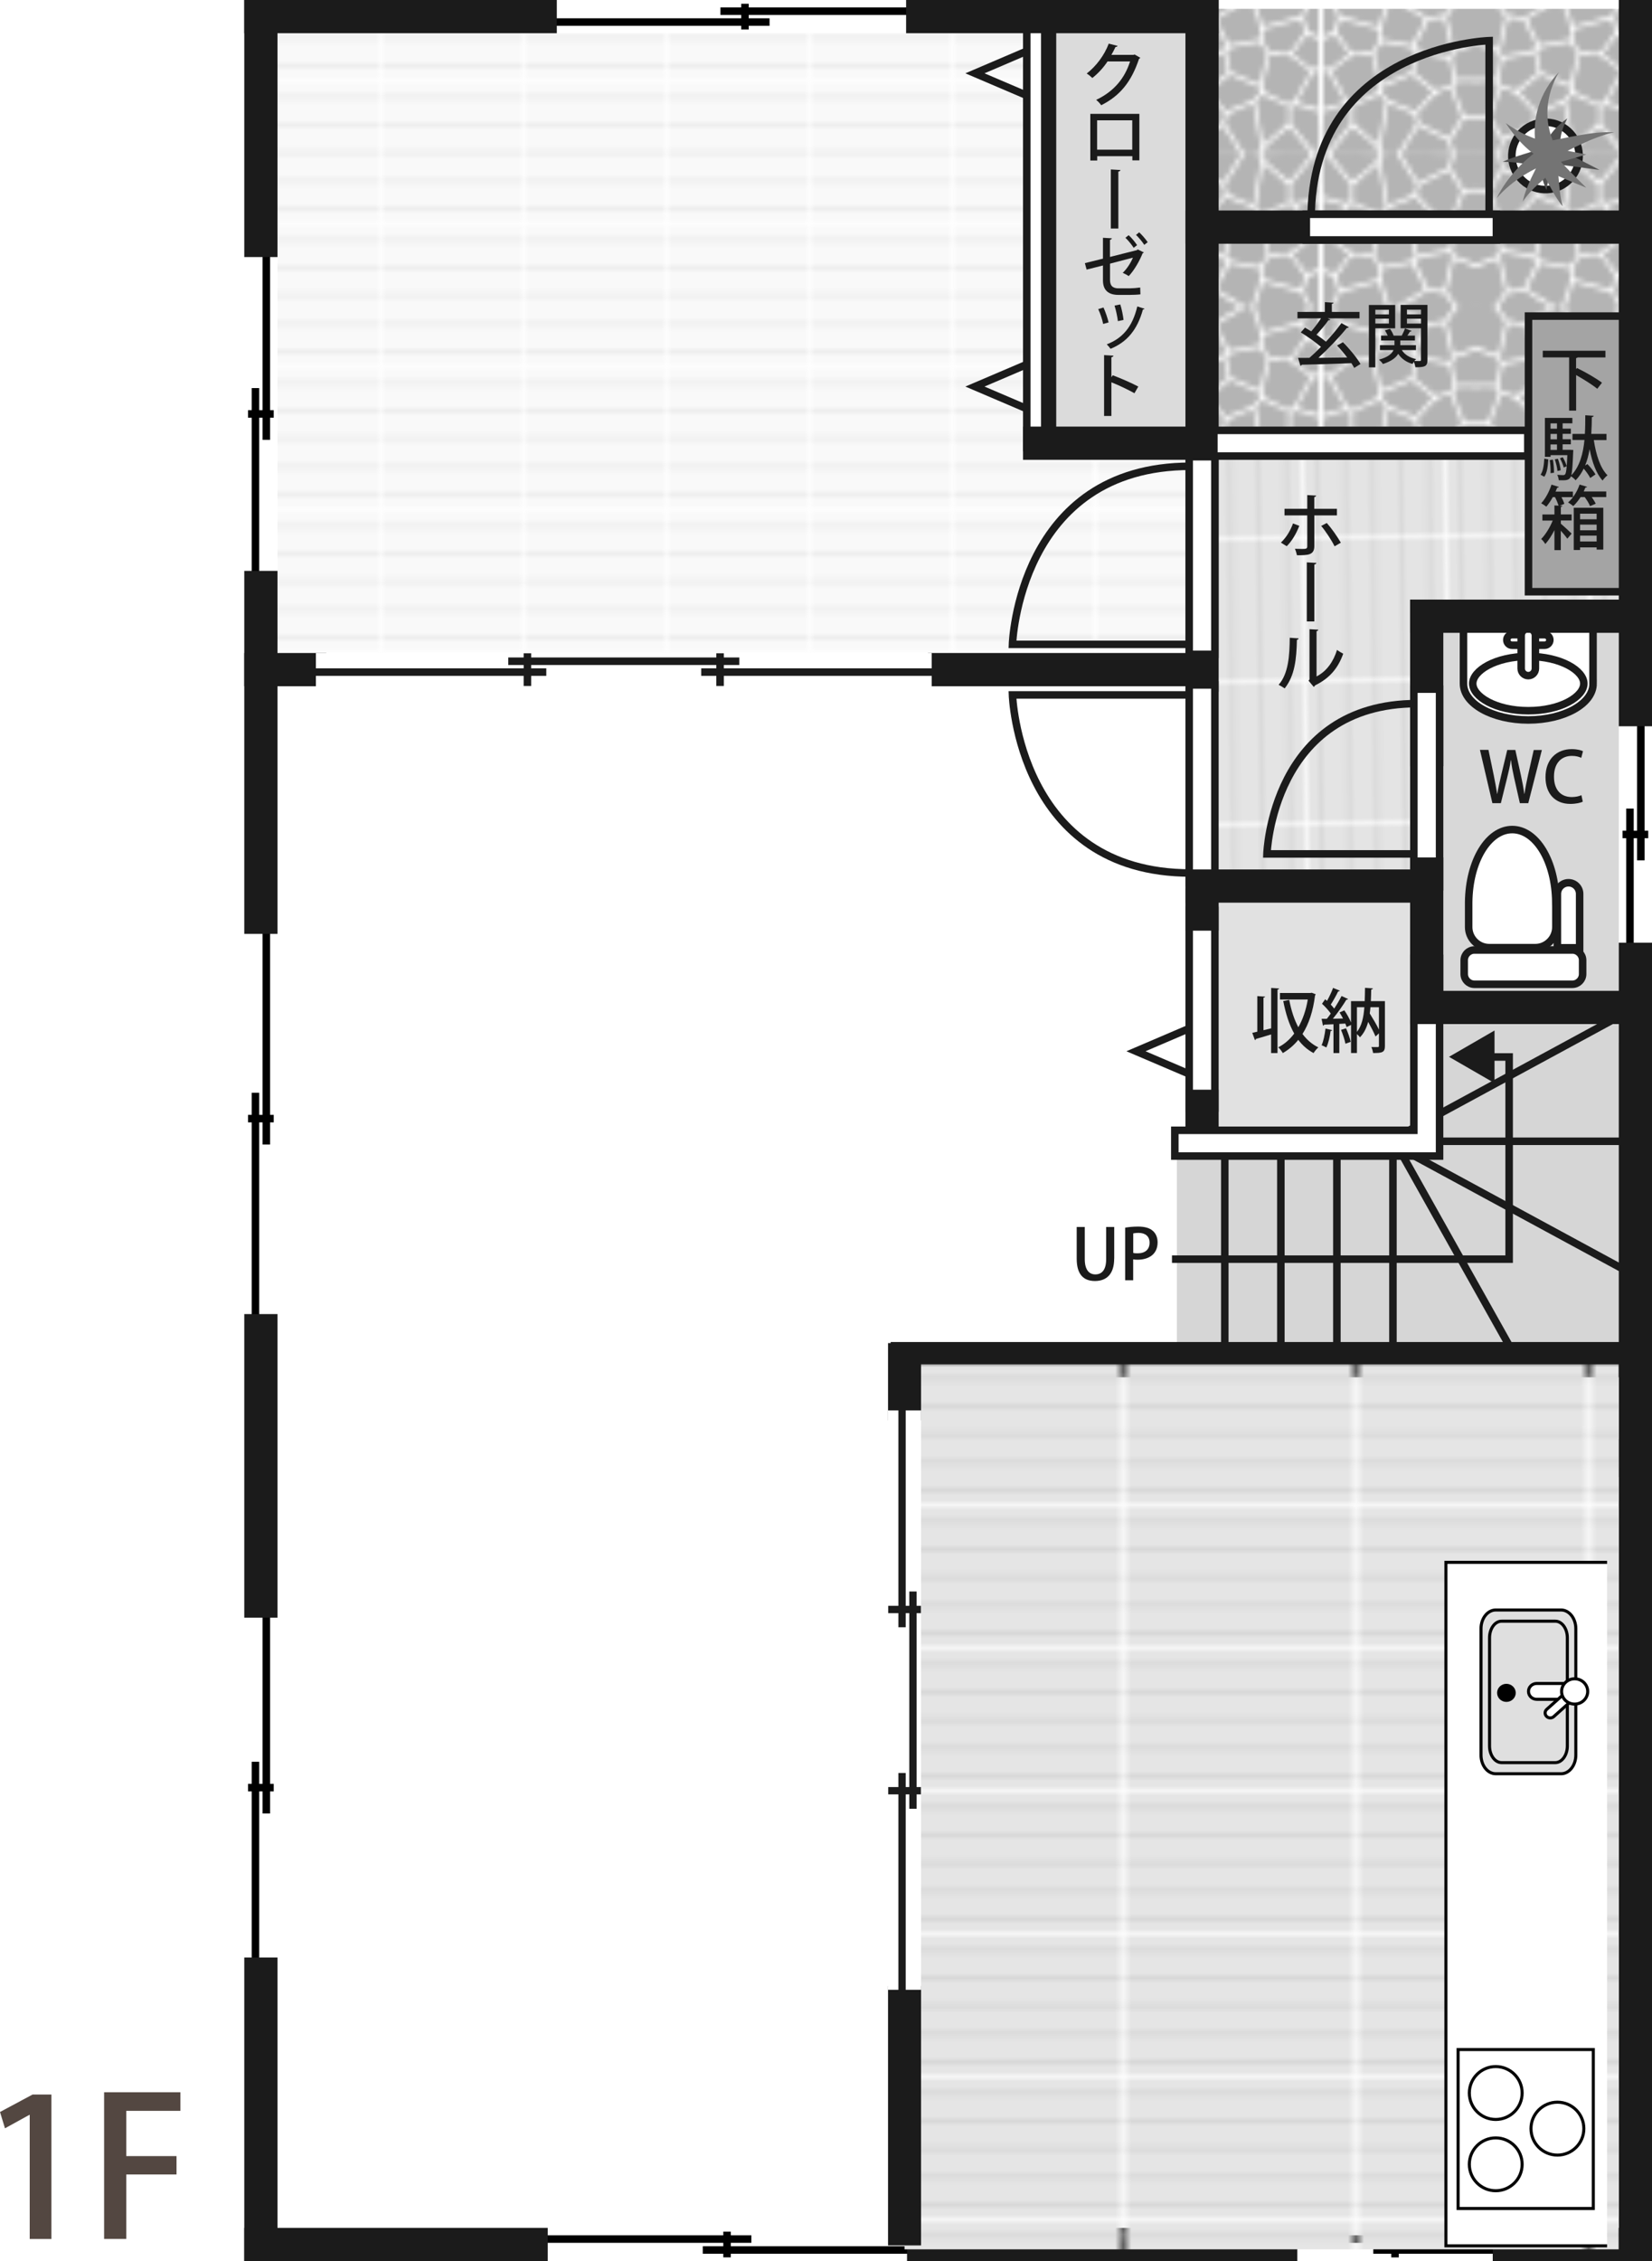 <?xml version="1.0" encoding="UTF-8"?><svg id="_レイヤー_2" xmlns="http://www.w3.org/2000/svg" xmlns:xlink="http://www.w3.org/1999/xlink" viewBox="0 0 325.29 445.03"><defs><style>.cls-1,.cls-2,.cls-3,.cls-4,.cls-5,.cls-6,.cls-7,.cls-8,.cls-9{fill:none;}.cls-10{fill:url(#_新規パターンスウォッチ_17);}.cls-11{fill:url(#_新規パターンスウォッチ_15);}.cls-12{fill:#f9f9f9;}.cls-13,.cls-14,.cls-15,.cls-16,.cls-17{fill:#fff;}.cls-18{fill:#e5e5e5;}.cls-19{fill:#e4e4e4;}.cls-20{fill:#747474;}.cls-21{fill:#b4b4b4;}.cls-22{fill:#d8d8d8;}.cls-23{fill:#a4a4a4;}.cls-24{fill:#d6d6d6;}.cls-25{fill:#dbdbdb;}.cls-26{fill:#e1e1e1;}.cls-27,.cls-28,.cls-29,.cls-30{fill:#1b1b1b;}.cls-31{fill:#534741;}.cls-32{fill:#525252;}.cls-28{stroke-width:1.88px;}.cls-28,.cls-2,.cls-3,.cls-4,.cls-5,.cls-6,.cls-7,.cls-9,.cls-15,.cls-16,.cls-29,.cls-30,.cls-17{stroke-miterlimit:10;}.cls-28,.cls-3,.cls-5,.cls-9,.cls-16,.cls-29,.cls-30{stroke:#1b1b1b;}.cls-2{stroke:#d6d6d6;stroke-width:.71px;}.cls-3,.cls-4,.cls-15,.cls-16,.cls-29{stroke-width:1.48px;}.cls-4{stroke:#010101;}.cls-5,.cls-30,.cls-17{stroke-width:1.44px;}.cls-14,.cls-33,.cls-8{stroke:#000;stroke-width:.6px;}.cls-33{fill:#dfdfdf;}.cls-6{stroke:#eee;}.cls-7{stroke:#d8d8d8;}.cls-34{fill:url(#_洋室_3);}.cls-35{fill:url(#_台所_3);}.cls-9{stroke-width:1.78px;}.cls-15,.cls-17{stroke:#fff;}</style><pattern id="_新規パターンスウォッチ_17" x="0" y="0" width="28.35" height="28.35" patternTransform="translate(-12240.21 4307.78) rotate(89.31) scale(.97)" patternUnits="userSpaceOnUse" viewBox="0 0 28.35 28.35"><g><rect class="cls-1" width="28.35" height="28.35"/><rect class="cls-19" x="0" width="28.35" height="28.35"/><line class="cls-2" y1="2.83" x2="28.35" y2="2.83"/><line class="cls-2" y1="8.5" x2="28.35" y2="8.5"/><line class="cls-2" y1="14.17" x2="28.35" y2="14.17"/><line class="cls-2" y1="19.84" x2="28.35" y2="19.84"/><line class="cls-2" y1="25.51" x2="28.35" y2="25.51"/></g></pattern><pattern id="_洋室_3" x="0" y="0" width="28.35" height="28.35" patternTransform="translate(-12330.79 4292.11) rotate(90) scale(.97)" patternUnits="userSpaceOnUse" viewBox="0 0 28.35 28.35"><g><rect class="cls-1" width="28.35" height="28.35"/><rect class="cls-12" x="0" width="28.35" height="28.35"/><line class="cls-6" x1="2.83" y1="28.35" x2="2.83"/><line class="cls-6" x1="8.5" y1="28.35" x2="8.5"/><line class="cls-6" x1="14.17" y1="28.35" x2="14.17"/><line class="cls-6" x1="19.84" y1="28.35" x2="19.84"/><line class="cls-6" x1="25.51" y1="28.35" x2="25.51"/></g></pattern><pattern id="_新規パターンスウォッチ_15" x="0" y="0" width="61.94" height="62.05" patternTransform="translate(-11901.27 4480.72) rotate(90) scale(.97)" patternUnits="userSpaceOnUse" viewBox="0 0 61.94 62.05"><g><rect class="cls-1" x="0" y="0" width="61.94" height="62.05"/><g><path class="cls-21" d="M61.92,47.02v2.67c-.51,.13-.88,.42-1.33,.62-2.95-.55-5.94-1.05-8.94-1.54,.65-1.81,1.53-3.4,2.26-5.14,.63-.16,1.27-.31,1.85-.52,2.04,1.31,4.07,2.64,6.16,3.91Z"/><path class="cls-21" d="M61.92,30.98v4.32c-.84,.33-1.89,.44-2.67,.82-1.53-.83-2.96-1.77-4.42-2.67-.02-.92,.21-1.57,.21-2.47h6.88Z"/><path class="cls-21" d="M61.82,50.41c.24,3.11,.03,6.68,.1,9.97-.43,.04-.91-.48-1.33-.82-1.29-1.05-2.79-2.37-4.12-3.39,1.72-1.98,3.06-4.34,5.35-5.75Z"/><path class="cls-21" d="M61.82,36.02c.24,3.18,.03,6.82,.1,10.17-1.98-1.07-3.71-2.39-5.65-3.5,.95-2.03,2.06-3.9,2.98-5.96,.86-.24,1.75-.45,2.57-.72Z"/><path class="cls-21" d="M60.48,60.38c.48,.39,1.34,.67,1.44,1.43-2.41,.48-5.72,.08-8.53,.21-.18-1.6-1.91-4.31-1.03-5.55h3.4c1.67,1.18,3.12,2.59,4.72,3.91Z"/><path class="cls-21" d="M56.47,35.3c.75,.46,1.45,.83,2.16,1.23-.95,2.03-2.05,3.9-2.98,5.96-.6,.19-1.32,.26-1.85,.52-1.91-2.07-4.62-3.32-5.14-6.78,1.88-.67,3.87-1.61,5.55-2.16,.49-.16,1.76,.93,2.26,1.23Z"/><path class="cls-21" d="M59.97,50.82c-1.34,1.78-2.81,3.42-4.32,5.03h-3.39c-.77-1.66-1.54-3.33-2.26-5.03-.02-.52,.83-1,1.23-1.44,2.96,.43,5.75,1.03,8.74,1.44Z"/><path class="cls-21" d="M54.32,30.98c.07,.58-.12,1.72-.21,2.47-.87,.17-1.83,.72-2.88,1.13-1.42,.55-2.95,1.46-3.9,.51-.1-1.11-.3-3.17,.1-4.11h6.89Z"/><path class="cls-21" d="M52.67,62.02h-7.61c.16-1.38,1.75-1.78,2.78-2.36,1.18-.67,2.44-1.38,3.5-2.06,.55,1.37,.9,2.94,1.34,4.42Z"/><path class="cls-21" d="M53.29,43.42c-.89,1.22-1.43,3.97-2.46,5.45-.32,.45-1.38,1.6-2.16,1.23-.58-.27-1.12-2.26-1.44-2.98-.52-1.2-.84-2.06-1.34-2.98,1.01-1.56,2.35-2.79,3.39-4.32,1.5,1.04,2.63,2.44,4.01,3.6Z"/><path class="cls-21" d="M50.52,53.49c.32,.72,1.25,2.17,1.13,2.87-.14,.8-2.33,1.75-3.08,2.16-1.32,.73-2.32,1.19-3.39,1.85-.55-.58-1.1-1.29-1.65-2.06-.46-.64-1.24-1.48-1.44-2.16-.36-1.17,.09-2.51-.21-4.01,2.51-.32,4.7-1.43,7.29-1.34,.44,.82,.87,1.65,1.34,2.67Z"/><path class="cls-21" d="M47.95,36.22c.26,1.03,.64,1.96,1.02,2.87-1.08,1.63-2.44,2.97-3.59,4.52-1.26-.32-2.55-.6-3.9-.82,.39-2.11,.92-4.08,1.23-6.27,1.81-.15,3.92-1.48,5.24-.31Z"/><path class="cls-21" d="M46.61,30.98v4.01c-1.71,.2-3.64,1.33-5.14,.51-.57-1.52-1.25-2.92-1.75-4.52h6.88Z"/><path class="cls-21" d="M45.27,44.24c.78,2.03,1.79,3.83,2.47,5.96-.95,.19-1.96,.36-3.08,.62-.98,.22-2.17,.8-2.98,.72-.96-.1-1.53-1.03-2.37-1.44,.15-.92,.3-2.03,.52-3.08,.3-1.51,.41-3.01,1.34-3.6,1.41,.23,2.72,.57,4.11,.82Z"/><path class="cls-21" d="M44.66,61.09c.02,.31-.31,.63-.31,.93h-5.65c-.22-.81-.66-1.39-.92-2.16,1.05-1.24,2.63-1.96,3.8-3.08,.27,.62,3.03,3.36,3.08,4.31Z"/><path class="cls-21" d="M42.09,36.43c-.73,2.25-.51,5.46-1.96,6.99-1.85-.86-3.56-1.86-5.34-2.78-.08-1.08-.38-1.94-.41-3.08,1.91-.55,4.73-.97,6.58-1.54,.29-.09,.79,.38,1.13,.41Z"/><path class="cls-21" d="M41.26,52.15c-.25,1.57,.44,2.68,.1,3.8-.18,.61-1.39,1.33-1.95,1.75-.79,.59-1.6,1.04-2.16,1.54-.96-.17-1.77-.49-2.67-.72,.64-2.58,1.41-5.03,2.06-7.6,2.09-.68,3.4,.45,4.62,1.23Z"/><path class="cls-21" d="M38.9,30.98c.61,1.48,1.3,2.88,1.75,4.52-2.21,.43-4.41,.86-6.47,1.44-1.18-.74-2.32-1.52-3.29-2.47,.07-1.13-.14-2.53,.1-3.5h7.91Z"/><path class="cls-21" d="M39.72,44.03c-.28,2.08-.74,3.99-1.13,5.96-3.08,.65-5.31-.97-7.71-1.64,.05-1.41,1.02-2.47,1.64-3.5,.71-1.18,1.32-2.39,2.16-3.49,1.7,.87,3.4,1.74,5.04,2.67Z"/><path class="cls-21" d="M37.98,62.02h-7.09v-1.34c1.18-.16,2.04-1.42,3.18-1.54,1.01-.1,1.8,.7,2.98,.72,.26,.77,.67,1.39,.92,2.16Z"/><path class="cls-21" d="M33.66,37.46c-.08,1.28,.62,2.19,.51,3.19-.09,.93-1.15,1.94-1.65,2.78-.6,1-1.05,1.92-1.54,2.78-.24-3.36-.03-7.16-.1-10.69,1,.57,1.82,1.33,2.78,1.95Z"/><path class="cls-21" d="M36.03,50.82c-.77,2.53-1.43,5.15-2.16,7.71-1,.47-1.91,1.03-2.98,1.44v-10.79c1.77,.49,3.42,1.1,5.14,1.64Z"/></g><g><path class="cls-21" d="M.02,47.02v2.67c.51,.13,.88,.42,1.33,.62,2.95-.55,5.94-1.05,8.94-1.54-.65-1.81-1.53-3.4-2.26-5.14-.63-.16-1.27-.31-1.85-.52-2.04,1.31-4.07,2.64-6.16,3.91Z"/><path class="cls-21" d="M.02,30.98v4.32c.84,.33,1.89,.44,2.67,.82,1.53-.83,2.96-1.77,4.42-2.67,.02-.92-.21-1.57-.21-2.47H.02Z"/><path class="cls-21" d="M.12,50.41c-.24,3.11-.03,6.68-.1,9.97,.43,.04,.92-.48,1.33-.82,1.29-1.05,2.79-2.37,4.12-3.39-1.72-1.98-3.06-4.34-5.35-5.75Z"/><path class="cls-21" d="M.12,36.02c-.24,3.18-.03,6.82-.1,10.17,1.98-1.07,3.71-2.39,5.65-3.5-.95-2.03-2.06-3.9-2.98-5.96-.86-.24-1.75-.45-2.57-.72Z"/><path class="cls-21" d="M1.46,60.38c-.47,.39-1.34,.67-1.44,1.43,2.41,.48,5.72,.08,8.53,.21,.18-1.6,1.91-4.31,1.03-5.55h-3.4c-1.67,1.18-3.12,2.59-4.72,3.91Z"/><path class="cls-21" d="M5.47,35.3c-.75,.46-1.45,.83-2.16,1.23,.95,2.03,2.05,3.9,2.98,5.96,.6,.19,1.32,.26,1.85,.52,1.91-2.07,4.62-3.32,5.14-6.78-1.88-.67-3.87-1.61-5.55-2.16-.49-.16-1.76,.93-2.26,1.23Z"/><path class="cls-21" d="M1.97,50.82c1.34,1.78,2.81,3.42,4.32,5.03h3.39c.77-1.66,1.54-3.33,2.26-5.03,.02-.52-.83-1-1.23-1.44-2.96,.43-5.75,1.03-8.74,1.44Z"/><path class="cls-21" d="M7.62,30.98c-.07,.58,.12,1.72,.21,2.47,.87,.17,1.83,.72,2.88,1.13,1.42,.55,2.95,1.46,3.9,.51,.1-1.11,.3-3.17-.1-4.11H7.62Z"/><path class="cls-21" d="M9.26,62.02h7.61c-.16-1.38-1.75-1.78-2.78-2.36-1.18-.67-2.44-1.38-3.5-2.06-.55,1.37-.9,2.94-1.34,4.42Z"/><path class="cls-21" d="M8.65,43.42c.89,1.22,1.43,3.97,2.46,5.45,.32,.45,1.38,1.6,2.16,1.23,.58-.27,1.12-2.26,1.44-2.98,.52-1.2,.84-2.06,1.34-2.98-1.01-1.56-2.35-2.79-3.39-4.32-1.5,1.04-2.63,2.44-4.01,3.6Z"/><path class="cls-21" d="M11.42,53.49c-.32,.72-1.25,2.17-1.13,2.87,.14,.8,2.33,1.75,3.08,2.16,1.32,.73,2.32,1.19,3.39,1.85,.55-.58,1.1-1.29,1.65-2.06,.46-.64,1.24-1.48,1.44-2.16,.36-1.17-.09-2.51,.21-4.01-2.51-.32-4.7-1.43-7.29-1.34-.44,.82-.87,1.65-1.34,2.67Z"/><path class="cls-21" d="M13.99,36.22c-.26,1.03-.64,1.96-1.02,2.87,1.08,1.63,2.44,2.97,3.59,4.52,1.26-.32,2.55-.6,3.9-.82-.39-2.11-.92-4.08-1.23-6.27-1.81-.15-3.92-1.48-5.24-.31Z"/><path class="cls-21" d="M15.33,30.98v4.01c1.71,.2,3.64,1.33,5.14,.51,.57-1.52,1.25-2.92,1.75-4.52h-6.88Z"/><path class="cls-21" d="M16.67,44.24c-.78,2.03-1.79,3.83-2.47,5.96,.95,.19,1.96,.36,3.09,.62,.98,.22,2.17,.8,2.98,.72,.96-.1,1.53-1.03,2.37-1.44-.15-.92-.3-2.03-.52-3.08-.3-1.51-.41-3.01-1.34-3.6-1.41,.23-2.72,.57-4.11,.82Z"/><path class="cls-21" d="M17.28,61.09c-.02,.31,.31,.63,.31,.93h5.65c.22-.81,.66-1.39,.92-2.16-1.05-1.24-2.63-1.96-3.8-3.08-.27,.62-3.03,3.36-3.08,4.31Z"/><path class="cls-21" d="M19.85,36.43c.73,2.25,.51,5.46,1.96,6.99,1.85-.86,3.56-1.86,5.34-2.78,.08-1.08,.38-1.94,.41-3.08-1.91-.55-4.73-.97-6.58-1.54-.29-.09-.79,.38-1.13,.41Z"/><path class="cls-21" d="M20.68,52.15c.25,1.57-.44,2.68-.1,3.8,.18,.61,1.39,1.33,1.95,1.75,.79,.59,1.6,1.04,2.16,1.54,.96-.17,1.77-.49,2.67-.72-.64-2.58-1.41-5.03-2.06-7.6-2.09-.68-3.4,.45-4.62,1.23Z"/><path class="cls-21" d="M23.04,30.98c-.61,1.48-1.3,2.88-1.75,4.52,2.21,.43,4.41,.86,6.47,1.44,1.18-.74,2.32-1.52,3.29-2.47-.07-1.13,.14-2.53-.1-3.5h-7.91Z"/><path class="cls-21" d="M22.21,44.03c.28,2.08,.74,3.99,1.13,5.96,3.08,.65,5.31-.97,7.71-1.64-.05-1.41-1.02-2.47-1.64-3.5-.71-1.18-1.32-2.39-2.16-3.49-1.7,.87-3.4,1.74-5.04,2.67Z"/><path class="cls-21" d="M23.96,62.02h7.09v-1.34c-1.18-.16-2.03-1.42-3.18-1.54-1.01-.1-1.8,.7-2.98,.72-.26,.77-.67,1.39-.92,2.16Z"/><path class="cls-21" d="M28.28,37.46c.08,1.28-.62,2.19-.51,3.19,.09,.93,1.15,1.94,1.65,2.78,.6,1,1.05,1.92,1.54,2.78,.24-3.36,.03-7.16,.1-10.69-1,.57-1.82,1.33-2.77,1.95Z"/><path class="cls-21" d="M25.91,50.82c.77,2.53,1.43,5.15,2.16,7.71,1,.47,1.91,1.03,2.98,1.44v-10.79c-1.77,.49-3.42,1.1-5.14,1.64Z"/></g><g><path class="cls-21" d="M.02,15.04v-2.67c.51-.13,.88-.42,1.33-.62,2.95,.55,5.94,1.05,8.94,1.54-.65,1.81-1.53,3.4-2.26,5.14-.63,.16-1.27,.31-1.85,.52-2.04-1.32-4.07-2.64-6.16-3.91Z"/><path class="cls-21" d="M.02,31.07v-4.32c.84-.33,1.89-.44,2.67-.82,1.53,.83,2.96,1.77,4.42,2.67,.02,.92-.21,1.57-.21,2.47H.02Z"/><path class="cls-21" d="M.12,11.64C-.12,8.53,.09,4.97,.02,1.68c.43-.04,.92,.48,1.33,.82,1.29,1.05,2.79,2.37,4.12,3.39C3.75,7.88,2.4,10.23,.12,11.64Z"/><path class="cls-21" d="M.12,26.03c-.24-3.18-.03-6.82-.1-10.17,1.98,1.07,3.71,2.39,5.65,3.5-.95,2.03-2.06,3.9-2.98,5.96-.86,.24-1.75,.45-2.57,.72Z"/><path class="cls-21" d="M1.46,1.68C.98,1.29,.12,1.01,.02,.24,2.43-.24,5.74,.17,8.55,.03c.18,1.6,1.91,4.31,1.03,5.55h-3.4c-1.67-1.18-3.12-2.59-4.72-3.91Z"/><path class="cls-21" d="M5.47,26.75c-.75-.46-1.45-.83-2.16-1.23,.95-2.03,2.05-3.9,2.98-5.96,.6-.19,1.32-.26,1.85-.52,1.91,2.07,4.62,3.32,5.14,6.78-1.88,.67-3.87,1.61-5.55,2.16-.49,.16-1.76-.93-2.26-1.23Z"/><path class="cls-21" d="M1.97,11.23c1.34-1.78,2.81-3.42,4.32-5.03h3.39c.77,1.66,1.54,3.33,2.26,5.03,.02,.52-.83,1-1.23,1.44-2.96-.43-5.75-1.03-8.74-1.44Z"/><path class="cls-21" d="M7.62,31.07c-.07-.58,.12-1.72,.21-2.47,.87-.17,1.83-.72,2.88-1.13,1.42-.55,2.95-1.46,3.9-.51,.1,1.11,.3,3.17-.1,4.11H7.62Z"/><path class="cls-21" d="M9.26,.03h7.61c-.16,1.38-1.75,1.78-2.78,2.36-1.18,.67-2.44,1.38-3.5,2.06-.55-1.37-.9-2.94-1.34-4.42Z"/><path class="cls-21" d="M8.65,18.63c.89-1.22,1.43-3.97,2.46-5.45,.32-.45,1.38-1.6,2.16-1.23,.58,.27,1.12,2.26,1.44,2.98,.52,1.2,.84,2.06,1.34,2.98-1.01,1.56-2.35,2.79-3.39,4.32-1.5-1.04-2.63-2.44-4.01-3.6Z"/><path class="cls-21" d="M11.42,8.56c-.32-.72-1.25-2.17-1.13-2.88,.14-.8,2.33-1.75,3.08-2.16,1.32-.73,2.32-1.19,3.39-1.85,.55,.58,1.1,1.29,1.65,2.06,.46,.64,1.24,1.48,1.44,2.16,.36,1.17-.09,2.51,.21,4.01-2.51,.32-4.7,1.43-7.29,1.34-.44-.82-.87-1.65-1.34-2.67Z"/><path class="cls-21" d="M13.99,25.83c-.26-1.03-.64-1.96-1.02-2.87,1.08-1.63,2.44-2.97,3.59-4.53,1.26,.32,2.55,.6,3.9,.82-.39,2.11-.92,4.08-1.23,6.27-1.81,.15-3.92,1.48-5.24,.31Z"/><path class="cls-21" d="M15.33,31.07v-4.01c1.71-.2,3.64-1.33,5.14-.51,.57,1.52,1.25,2.92,1.75,4.53h-6.88Z"/><path class="cls-21" d="M16.67,17.81c-.78-2.03-1.79-3.83-2.47-5.96,.95-.19,1.96-.36,3.09-.62,.98-.22,2.17-.8,2.98-.72,.96,.1,1.53,1.03,2.37,1.44-.15,.92-.3,2.03-.52,3.08-.3,1.51-.41,3.01-1.34,3.6-1.41-.23-2.72-.57-4.11-.82Z"/><path class="cls-21" d="M17.28,.96c-.02-.31,.31-.63,.31-.93h5.65c.22,.81,.66,1.39,.92,2.16-1.05,1.24-2.63,1.96-3.8,3.08-.27-.62-3.03-3.36-3.08-4.31Z"/><path class="cls-21" d="M19.85,25.62c.73-2.25,.51-5.46,1.96-6.99,1.85,.86,3.56,1.86,5.34,2.78,.08,1.08,.38,1.94,.41,3.08-1.91,.55-4.73,.97-6.58,1.54-.29,.09-.79-.38-1.13-.41Z"/><path class="cls-21" d="M20.68,9.9c.25-1.57-.44-2.68-.1-3.8,.18-.61,1.39-1.33,1.95-1.75,.79-.59,1.6-1.04,2.16-1.54,.96,.17,1.77,.49,2.67,.72-.64,2.58-1.41,5.03-2.06,7.6-2.09,.68-3.4-.45-4.62-1.23Z"/><path class="cls-21" d="M23.04,31.07c-.61-1.48-1.3-2.88-1.75-4.53,2.21-.43,4.41-.86,6.47-1.44,1.18,.74,2.32,1.52,3.29,2.47-.07,1.13,.14,2.53-.1,3.5h-7.91Z"/><path class="cls-21" d="M22.21,18.02c.28-2.09,.74-3.99,1.13-5.96,3.08-.65,5.31,.97,7.71,1.64-.05,1.41-1.02,2.47-1.64,3.5-.71,1.18-1.32,2.39-2.16,3.5-1.7-.87-3.4-1.74-5.04-2.67Z"/><path class="cls-21" d="M23.96,.03h7.09V1.37c-1.18,.16-2.03,1.42-3.18,1.54-1.01,.1-1.8-.7-2.98-.72-.26-.76-.67-1.39-.92-2.16Z"/><path class="cls-21" d="M28.28,24.59c.08-1.28-.62-2.19-.51-3.18,.09-.93,1.15-1.94,1.65-2.78,.6-1,1.05-1.92,1.54-2.78,.24,3.36,.03,7.16,.1,10.69-1-.57-1.82-1.33-2.77-1.95Z"/><path class="cls-21" d="M25.91,11.23c.77-2.53,1.43-5.15,2.16-7.71,1-.47,1.91-1.03,2.98-1.44V12.88c-1.77-.49-3.42-1.1-5.14-1.64Z"/></g><g><path class="cls-21" d="M61.92,15.04v-2.67c-.51-.13-.88-.42-1.33-.62-2.95,.55-5.94,1.05-8.94,1.54,.65,1.81,1.53,3.4,2.26,5.14,.63,.16,1.27,.31,1.85,.52,2.04-1.32,4.07-2.64,6.16-3.91Z"/><path class="cls-21" d="M61.92,31.07v-4.32c-.84-.33-1.89-.44-2.67-.82-1.53,.83-2.96,1.77-4.42,2.67-.02,.92,.21,1.57,.21,2.47h6.88Z"/><path class="cls-21" d="M61.82,11.64c.24-3.11,.03-6.68,.1-9.97-.43-.04-.91,.48-1.33,.82-1.29,1.05-2.79,2.37-4.12,3.39,1.72,1.99,3.06,4.34,5.35,5.75Z"/><path class="cls-21" d="M61.82,26.03c.24-3.18,.03-6.82,.1-10.17-1.98,1.07-3.71,2.39-5.65,3.5,.95,2.03,2.06,3.9,2.98,5.96,.86,.24,1.75,.45,2.57,.72Z"/><path class="cls-21" d="M60.48,1.68c.48-.39,1.34-.67,1.44-1.44-2.41-.48-5.72-.07-8.53-.21-.18,1.6-1.91,4.31-1.03,5.55h3.4c1.67-1.18,3.12-2.59,4.72-3.91Z"/><path class="cls-21" d="M56.47,26.75c.75-.46,1.45-.83,2.16-1.23-.95-2.03-2.05-3.9-2.98-5.96-.6-.19-1.32-.26-1.85-.52-1.91,2.07-4.62,3.32-5.14,6.78,1.88,.67,3.87,1.61,5.55,2.16,.49,.16,1.76-.93,2.26-1.23Z"/><path class="cls-21" d="M59.97,11.23c-1.34-1.78-2.81-3.42-4.32-5.03h-3.39c-.77,1.66-1.54,3.33-2.26,5.03-.02,.52,.83,1,1.23,1.44,2.96-.43,5.75-1.03,8.74-1.44Z"/><path class="cls-21" d="M54.32,31.07c.07-.58-.12-1.72-.21-2.47-.87-.17-1.83-.72-2.88-1.13-1.42-.55-2.95-1.46-3.9-.51-.1,1.11-.3,3.17,.1,4.11h6.89Z"/><path class="cls-21" d="M52.67,.03h-7.61c.16,1.38,1.75,1.78,2.78,2.36,1.18,.67,2.44,1.38,3.5,2.06,.55-1.37,.9-2.94,1.34-4.42Z"/><path class="cls-21" d="M53.29,18.63c-.89-1.22-1.43-3.97-2.46-5.45-.32-.45-1.38-1.6-2.16-1.23-.58,.27-1.12,2.26-1.44,2.98-.52,1.2-.84,2.06-1.34,2.98,1.01,1.56,2.35,2.79,3.39,4.32,1.5-1.04,2.63-2.44,4.01-3.6Z"/><path class="cls-21" d="M50.52,8.56c.32-.72,1.25-2.17,1.13-2.88-.14-.8-2.33-1.75-3.08-2.16-1.32-.73-2.32-1.19-3.39-1.85-.55,.58-1.1,1.29-1.65,2.06-.46,.64-1.24,1.48-1.44,2.16-.36,1.17,.09,2.51-.21,4.01,2.51,.32,4.7,1.43,7.29,1.34,.44-.82,.87-1.65,1.34-2.67Z"/><path class="cls-21" d="M47.95,25.83c.26-1.03,.64-1.96,1.02-2.87-1.08-1.63-2.44-2.97-3.59-4.53-1.26,.32-2.55,.6-3.9,.82,.39,2.11,.92,4.08,1.23,6.27,1.81,.15,3.92,1.48,5.24,.31Z"/><path class="cls-21" d="M46.61,31.07v-4.01c-1.71-.2-3.64-1.33-5.14-.51-.57,1.52-1.25,2.92-1.75,4.53h6.88Z"/><path class="cls-21" d="M45.27,17.81c.78-2.03,1.79-3.83,2.47-5.96-.95-.19-1.96-.36-3.08-.62-.98-.22-2.17-.8-2.98-.72-.96,.1-1.53,1.03-2.37,1.44,.15,.92,.3,2.03,.52,3.08,.3,1.51,.41,3.01,1.34,3.6,1.41-.23,2.72-.57,4.11-.82Z"/><path class="cls-21" d="M44.66,.96c.02-.31-.31-.63-.31-.93h-5.65c-.22,.81-.66,1.39-.92,2.16,1.05,1.24,2.63,1.96,3.8,3.08,.27-.62,3.03-3.36,3.08-4.31Z"/><path class="cls-21" d="M42.09,25.62c-.73-2.25-.51-5.46-1.96-6.99-1.85,.86-3.56,1.86-5.34,2.78-.08,1.08-.38,1.94-.41,3.08,1.91,.55,4.73,.97,6.58,1.54,.29,.09,.79-.38,1.13-.41Z"/><path class="cls-21" d="M41.26,9.9c-.25-1.57,.44-2.68,.1-3.8-.18-.61-1.39-1.33-1.95-1.75-.79-.59-1.6-1.04-2.16-1.54-.96,.17-1.77,.49-2.67,.72,.64,2.58,1.41,5.03,2.06,7.6,2.09,.68,3.4-.45,4.62-1.23Z"/><path class="cls-21" d="M38.9,31.07c.61-1.48,1.3-2.88,1.75-4.53-2.21-.43-4.41-.86-6.47-1.44-1.18,.74-2.32,1.52-3.29,2.47,.07,1.13-.14,2.53,.1,3.5h7.91Z"/><path class="cls-21" d="M39.72,18.02c-.28-2.09-.74-3.99-1.13-5.96-3.08-.65-5.31,.97-7.71,1.64,.05,1.41,1.02,2.47,1.64,3.5,.71,1.18,1.32,2.39,2.16,3.5,1.7-.87,3.4-1.74,5.04-2.67Z"/><path class="cls-21" d="M37.98,.03h-7.09V1.37c1.18,.16,2.04,1.42,3.18,1.54,1.01,.1,1.8-.7,2.98-.72,.26-.76,.67-1.39,.92-2.16Z"/><path class="cls-21" d="M33.66,24.59c-.08-1.28,.62-2.19,.51-3.18-.09-.93-1.15-1.94-1.65-2.78-.6-1-1.05-1.92-1.54-2.78-.24,3.36-.03,7.16-.1,10.69,1-.57,1.82-1.33,2.78-1.95Z"/><path class="cls-21" d="M36.03,11.23c-.77-2.53-1.43-5.15-2.16-7.71-1-.47-1.91-1.03-2.98-1.44V12.88c1.77-.49,3.42-1.1,5.14-1.64Z"/></g></g></pattern><pattern id="_台所_3" x="0" y="0" width="28.35" height="28.35" patternTransform="translate(-13571.42 4291.14) rotate(90) scale(.97 1.58)" patternUnits="userSpaceOnUse" viewBox="0 0 28.35 28.35"><g><rect class="cls-1" width="28.35" height="28.35"/><rect class="cls-18" x="0" width="28.35" height="28.35"/><line class="cls-7" x1="2.83" y1="28.35" x2="2.83"/><line class="cls-7" x1="8.5" y1="28.35" x2="8.5"/><line class="cls-7" x1="14.17" y1="28.35" x2="14.17"/><line class="cls-7" x1="19.84" y1="28.35" x2="19.84"/><line class="cls-7" x1="25.51" y1="28.35" x2="25.51"/></g></pattern></defs><g id="_文字"><g><rect class="cls-15" x="240.81" y="439.22" width="67.76" height="5.06"/><g><g><line class="cls-4" x1="240.97" y1="440.68" x2="278.97" y2="440.68"/><line class="cls-4" x1="270.41" y1="442.83" x2="308.41" y2="442.83"/></g><line class="cls-4" x1="274.69" y1="439.22" x2="274.69" y2="444.29"/></g></g><rect class="cls-10" x="236.09" y="85.65" width="83.33" height="87.58"/><rect class="cls-34" x="50.36" y="2.42" width="186.02" height="128.45"/><rect class="cls-25" x="204.77" y="3.74" width="30.88" height="83.85"/><rect class="cls-11" x="237.52" y="1.74" width="83.93" height="87.75"/><rect class="cls-23" x="300.94" y="62.07" width="19.73" height="54.28"/><rect class="cls-24" x="281.2" y="198.33" width="41.04" height="69.15"/><rect class="cls-24" x="231.74" y="224.94" width="50.66" height="42.54"/><rect class="cls-26" x="236.14" y="175.77" width="42.84" height="47.84"/><rect class="cls-22" x="282.1" y="122.34" width="39.42" height="74.76"/><path class="cls-3" d="M293.22,42.56V8s-35.05,1.13-35.05,35.05"/><polyline class="cls-3" points="236.14 201.57 223.68 206.9 236.14 212.22"/><g><polyline class="cls-3" points="204.43 70.76 191.97 76.08 204.43 81.4"/><polyline class="cls-3" points="204.43 9.1 191.97 14.43 204.43 19.75"/></g><g><rect class="cls-16" x="202.18" y="2.86" width="5.06" height="85.23"/><line class="cls-9" x1="205.87" y1="2.86" x2="205.87" y2="88.09"/></g><rect class="cls-29" x="278.4" y="118.75" width="5.06" height="31.31"/><rect class="cls-16" x="234.16" y="179.19" width="5.06" height="38.9"/><rect class="cls-29" x="234.16" y=".74" width="5.06" height="134.67"/><rect class="cls-29" x="234.16" y="42.17" width="90.39" height="5.06"/><g><path class="cls-31" d="M5.85,440.66v-24.42h-.08l-4.79,2.64-.98-3.21,6.42-3.44h3.7v28.43H5.85Z"/><path class="cls-31" d="M20.5,440.66v-28.88h15.02v3.66h-10.65v8.91h9.89v3.62h-9.89v12.68h-4.38Z"/></g><g><path class="cls-27" d="M224.53,11.36c-.04,.1-.16,.18-.25,.23-1.49,4.45-3.68,7.23-7.44,9.12-.22-.31-.62-.77-1-1.05,3.51-1.67,5.62-4.23,6.68-7.57h-4.44c-.74,1.14-1.82,2.34-2.99,3.26-.26-.26-.74-.66-1.11-.88,1.82-1.41,3.45-3.53,4.34-5.88l1.74,.44c-.04,.14-.22,.21-.41,.21-.25,.55-.53,1.07-.81,1.56h4.36l.21-.08,1.11,.64Z"/><path class="cls-27" d="M224.35,22.41v9.15h-1.38v-.82h-6.92v.85h-1.36v-9.18h9.66Zm-1.4,7.05v-5.78h-6.92v5.78h6.92Z"/><path class="cls-27" d="M218.73,33.35l1.88,.11c-.01,.15-.14,.27-.4,.32v11.2h-1.48v-11.63Z"/><path class="cls-27" d="M225.24,49.66c-.03,.08-.12,.15-.25,.19-.59,1.48-1.68,3.4-2.74,4.49-.3-.22-.79-.48-1.18-.64,.86-.81,1.6-2,2.01-2.99l-4.51,1.18v3.23c0,1.22,.64,1.63,1.68,1.63h2.21c.53,0,1.52-.08,2.05-.16,.01,.41,.03,.96,.05,1.34-.55,.07-1.51,.11-2.07,.11h-2.26c-1.94,0-3.05-.89-3.05-2.86v-2.93l-3.22,.81-.34-1.27,3.56-.88v-4.11l1.75,.1c-.01,.16-.15,.26-.37,.29v3.38l5.31-1.34,.16-.14,1.18,.58Zm-3-3.37c.58,.51,1.27,1.37,1.66,1.96l-.67,.52c-.36-.56-1.08-1.47-1.63-1.97l.64-.51Zm2.08-.56c.6,.55,1.29,1.37,1.67,1.94l-.68,.52c-.36-.58-1.08-1.44-1.62-1.96l.63-.51Z"/><path class="cls-27" d="M217.29,60.53c.38,.84,.82,2.12,1,2.93l-1.07,.3c-.16-.84-.56-2.05-.97-2.92l1.04-.32Zm8.07,.23c-.04,.1-.16,.15-.31,.15-1.1,4.01-3.16,6.44-6.38,7.74-.15-.23-.51-.66-.74-.88,3.08-1.18,5.05-3.4,6.01-7.46l1.42,.45Zm-4.77-.84c.29,.88,.55,2.19,.64,3.05l-1.11,.23c-.11-.89-.37-2.15-.66-3.05l1.12-.23Z"/><path class="cls-27" d="M223.37,77.39c-1.26-.71-3.11-1.59-4.53-2.15v6.63h-1.44v-11.98l1.84,.11c-.01,.15-.14,.26-.4,.32v3.92l.27-.38c1.56,.58,3.64,1.49,5.03,2.22l-.77,1.33Z"/></g><g><path class="cls-27" d="M303.61,147.59l-2.68,10.48h-1.66l-1.14-5.05c-.27-1.22-.48-2.27-.6-3.4h-.04c-.16,1.12-.4,2.15-.71,3.4l-1.25,5.05h-1.67l-2.45-10.48h1.68l1.04,4.99c.26,1.29,.49,2.57,.67,3.66h.03c.16-1.12,.47-2.36,.77-3.68l1.19-4.96h1.59l1.1,4.99c.26,1.23,.51,2.44,.66,3.64h.04c.18-1.23,.42-2.41,.7-3.68l1.12-4.94h1.62Z"/><path class="cls-27" d="M311.67,157.78c-.44,.22-1.33,.44-2.47,.44-2.92,0-4.88-1.93-4.88-5.27,0-3.56,2.25-5.51,5.15-5.51,1.21,0,1.95,.26,2.23,.41l-.34,1.3c-.44-.21-1.05-.38-1.84-.38-2.03,0-3.53,1.37-3.53,4.09,0,2.57,1.34,4.01,3.51,4.01,.71,0,1.44-.15,1.89-.37l.27,1.27Z"/></g><g><path class="cls-27" d="M250.29,194.44l1.57,.1c-.01,.11-.09,.19-.31,.22v12.5h-1.26v-3.67c-1.12,.36-2.22,.67-2.99,.89-.01,.12-.1,.2-.19,.25l-.53-1.45c.29-.07,.63-.14,.99-.23v-7l1.53,.1c-.01,.11-.11,.18-.31,.21v6.4l1.51-.37v-7.93Zm8,.95l.79,.3c-.03,.08-.07,.17-.14,.22-.38,3.11-1.23,5.63-2.47,7.59,.84,1.12,1.86,2.03,3.12,2.64-.3,.25-.73,.77-.94,1.12-1.21-.64-2.19-1.53-3.01-2.6-.88,1.08-1.9,1.94-3.05,2.6-.19-.34-.59-.88-.89-1.14,1.18-.59,2.25-1.51,3.14-2.7-1.01-1.78-1.68-3.94-2.16-6.4l1.18-.22c.38,2,.96,3.84,1.79,5.38,.86-1.52,1.51-3.35,1.86-5.46h-5.48v-1.29h6.03l.23-.05Z"/><path class="cls-27" d="M262.31,202.74c-.04,.12-.15,.17-.3,.15-.15,1.15-.45,2.47-.85,3.27-.25-.15-.66-.34-.93-.45,.37-.77,.62-2.07,.77-3.27l1.31,.3Zm10.39-5.7v8.83c0,1.27-.55,1.38-2.33,1.38-.04-.33-.19-.86-.34-1.18,.27,.01,.55,.01,.78,.01h.49c.16,0,.22-.05,.22-.23v-2.47l-.67,.62c-.31-.77-.88-1.85-1.45-2.88-.33,1.21-.82,2.23-1.62,3.04-.12-.19-.36-.44-.59-.63v3.72h-1.16v-5.53l-.88,.43c-.05-.21-.14-.44-.25-.7l-1.18,.07v5.74h-1.15v-5.67c-.7,.03-1.33,.07-1.84,.08-.03,.12-.14,.18-.23,.19l-.27-1.34h1.03c.26-.31,.52-.67,.78-1.04-.41-.6-1.12-1.37-1.73-1.93l.63-.88,.36,.32c.44-.79,.92-1.79,1.19-2.56l1.33,.55c-.04,.1-.16,.14-.33,.14-.36,.77-.96,1.83-1.45,2.6,.26,.27,.49,.55,.67,.79,.56-.85,1.08-1.74,1.45-2.48l1.29,.59c-.05,.08-.18,.14-.34,.14-.67,1.11-1.71,2.59-2.66,3.74l2-.04c-.21-.41-.45-.82-.68-1.19l.94-.42c.51,.74,1.03,1.66,1.31,2.38v-4.19h2.7c.04-.84,.04-1.71,.06-2.62l1.55,.1c-.01,.12-.12,.21-.33,.23-.01,.78-.04,1.55-.07,2.29h2.77Zm-7.66,5.34c.38,.85,.77,1.94,.92,2.67-.29,.1-.58,.21-1.04,.37-.12-.74-.51-1.86-.86-2.73l.99-.31Zm2.15-4.14v4.85c.95-1.18,1.31-2.86,1.46-4.85h-1.46Zm4.33,0h-1.67c-.03,.41-.08,.82-.14,1.22,.64,1.03,1.36,2.23,1.81,3.18v-4.4Z"/></g><g><path class="cls-27" d="M316.1,70.35h-5.46c-.05,.07-.15,.11-.3,.14v2.15l.18-.21c1.62,.79,3.82,2.04,4.92,2.9l-.93,1.19c-.9-.75-2.64-1.85-4.16-2.7v7h-1.38v-10.48h-5.19v-1.31h12.34v1.31Z"/><path class="cls-27" d="M304.87,90.42c-.08,1.29-.22,2.63-.79,3.41l-.73-.4c.51-.73,.67-1.96,.73-3.16l.79,.15Zm11.45-3.81h-2.49c.44,2.89,1.26,5.52,2.7,6.93-.3,.22-.75,.7-.97,1.04-1.27-1.4-2.04-3.59-2.55-6.15h-.01c-.19,1.1-.47,2.19-.88,3.19l.45-.29c.62,.63,1.27,1.47,1.59,2.04l-1.03,.71c-.25-.51-.77-1.25-1.29-1.85-.41,.85-.93,1.63-1.59,2.3-.22-.27-.58-.59-.93-.79-.25,.79-1.04,.79-1.68,.79-.22,0-.47,0-.71-.01-.03-.33-.14-.78-.3-1.07,.49,.04,.94,.06,1.15,.06,.19,0,.3-.03,.4-.16,.14-.16,.23-.62,.32-1.59l-.59,.25c-.12-.51-.44-1.26-.75-1.81l.56-.21c.33,.53,.63,1.25,.77,1.73h.01c.04-.55,.08-1.25,.12-2.14h-3.3v.33h-1.12v-7.66h5.41v1.07h-1.92v1.05h1.62v1.01h-1.62v1.07h1.62v1h-1.62v1.08h1.48s.63,.04,.63,.04c0,.1-.01,.25-.03,.37-.1,2.55-.19,3.89-.37,4.6,1.68-1.73,2.33-4.3,2.59-6.94h-2.36v-1.2h2.44c.08-1.27,.08-2.52,.08-3.67,1.45,.1,1.55,.1,1.66,.1-.03,.15-.15,.23-.37,.26-.01,1.01-.03,2.15-.11,3.31h3v1.2Zm-11.01,6.51c.04-.7-.03-1.74-.16-2.57l.63-.08c.15,.82,.23,1.88,.21,2.57l-.67,.08Zm1.27-9.79h-1.27v1.05h1.27v-1.05Zm0,3.14v-1.07h-1.27v1.07h1.27Zm-1.27,1v1.08h1.27v-1.08h-1.27Zm1.45,2.82c.27,.71,.49,1.66,.55,2.26l-.64,.15c-.04-.62-.27-1.56-.52-2.29l.62-.12Z"/><path class="cls-27" d="M307.65,99.55c-.01,.12-.11,.19-.31,.23v1.47h2.12v1.19h-2.12v.63c.6,.51,1.81,1.62,2.12,1.95l-.84,1c-.26-.38-.78-1.01-1.29-1.57v3.82h-1.25v-3.93c-.53,1.04-1.18,2.04-1.79,2.73-.19-.3-.53-.75-.82-.99,.81-.81,1.73-2.27,2.27-3.63h-2.03v-1.19h2.37v-1.78l.82,.04c-.15-.47-.42-1.12-.71-1.68h-.44c-.38,.71-.84,1.37-1.27,1.88-.26-.21-.71-.51-1.01-.67,.81-.85,1.59-2.29,2.03-3.67l1.45,.45c-.04,.1-.15,.15-.32,.14-.1,.26-.21,.52-.33,.78h3.42v1.1h-2.25c.25,.47,.45,.94,.56,1.3l-.89,.4,.49,.03Zm4.85-3.75c-.04,.12-.18,.16-.32,.15-.1,.26-.22,.52-.34,.78h4.44v1.1h-2.86c.33,.47,.63,.96,.79,1.31l-1.12,.47c-.18-.48-.62-1.19-1.05-1.78h-.81c-.44,.68-.93,1.3-1.44,1.77-.25-.22-.71-.53-1.03-.71,.94-.78,1.81-2.15,2.27-3.52l1.47,.44Zm-2.62,12.45v-8.31h5.82v8.23h-1.31v-.43h-3.26v.51h-1.25Zm4.51-7.15h-3.26v1.1h3.26v-1.1Zm-3.26,3.27h3.26v-1.12h-3.26v1.12Zm0,2.2h3.26v-1.15h-3.26v1.15Z"/></g><g><path class="cls-27" d="M264.42,67.34c1.34,1.33,2.77,3.1,3.47,4.3l-1.23,.77c-.15-.27-.34-.59-.56-.93-3.6,.15-7.38,.25-9.78,.3-.03,.12-.14,.19-.25,.21l-.47-1.55c.64,0,1.4,0,2.23-.01,.73-.63,1.51-1.37,2.27-2.16-1.04-.92-2.66-2.05-3.97-2.85l.84-.94c.38,.22,.79,.47,1.22,.74,.66-.74,1.38-1.71,1.92-2.56h-4.63v-1.27h5.4v-1.92l1.7,.1c-.01,.11-.11,.19-.33,.23v1.59h5.45v1.27h-6.27l.51,.25c-.05,.11-.22,.14-.37,.12-.59,.86-1.55,2-2.36,2.84,.7,.47,1.37,.96,1.88,1.38,1.15-1.23,2.23-2.52,3.05-3.66l1.45,.82c-.07,.1-.21,.14-.4,.14-1.48,1.85-3.66,4.12-5.59,5.88,1.77-.01,3.74-.04,5.67-.07-.62-.82-1.33-1.67-2-2.36l1.15-.64Z"/><path class="cls-27" d="M274.71,64.62h-3.9v7.68h-1.27v-12.27h5.18v4.59Zm-1.22-3.66h-2.68v.92h2.68v-.92Zm-2.68,2.72h2.68v-.96h-2.68v.96Zm10.27-3.66v10.81c0,1.31-.55,1.45-2.38,1.45-.04-.29-.16-.74-.3-1.07-.11,.15-.19,.3-.26,.42-1.26-.36-2.19-1.04-2.82-1.99-.44,.74-1.31,1.45-3.01,2-.16-.26-.51-.64-.77-.86,1.79-.48,2.55-1.19,2.85-1.88h-2.67v-.96h2.86v-.93h-2.64v-.95h1.31c-.14-.34-.34-.73-.55-1.04l1-.3c.3,.41,.6,.95,.71,1.34h1.6c.22-.42,.51-1.01,.64-1.41l1.3,.47c-.04,.1-.14,.14-.3,.12-.14,.23-.34,.53-.53,.82h1.49v.95h-2.88v.93h3.08v.96h-2.79c.56,.89,1.52,1.51,2.82,1.77-.11,.1-.23,.23-.34,.38,.48,.01,.92,.01,1.07,.01,.18,0,.23-.07,.23-.25v-6.2h-4.01v-4.6h5.29Zm-1.27,.93h-2.77v.92h2.77v-.92Zm-2.77,2.74h2.77v-.97h-2.77v.97Z"/></g><g><path class="cls-27" d="M255.84,103.49c-.62,1.59-1.45,3-2.48,4.01l-1.14-.71c.94-.9,1.82-2.18,2.38-3.77l1.23,.47Zm2.96-2.05v6.05c0,1.79-1.31,1.79-3.42,1.79-.07-.36-.23-.89-.4-1.27,.41,.01,.92,.03,1.31,.03,.85,0,1.12,0,1.12-.52v-6.08h-4.48v-1.3h4.48v-2.7l1.75,.1c-.03,.14-.12,.26-.37,.29v2.31h4.46v1.3h-4.46Zm2.45,1.49c.99,1.11,2.08,2.68,2.77,3.88l-1.23,.71c-.6-1.2-1.78-3.01-2.64-4.01l1.11-.58Z"/><path class="cls-27" d="M257.32,110.68l1.88,.11c-.01,.15-.14,.27-.4,.32v11.2h-1.48v-11.63Z"/><path class="cls-27" d="M255.7,125.65c-.01,.15-.14,.25-.33,.27-.08,3.81-.42,7.07-2.41,9.57-.3-.22-.81-.52-1.19-.71,1.92-2.18,2.16-5.67,2.19-9.26l1.74,.12Zm3.53,7.49c2.04-1.05,3.34-2.97,4.04-5.23,.29,.23,.89,.58,1.22,.75-.99,2.79-2.63,4.81-5.53,6.23-.06,.12-.18,.23-.27,.31l-1.03-1.23,.19-.25v-9.89l1.73,.1c-.03,.14-.12,.26-.34,.3v8.9Z"/></g><g><path class="cls-27" d="M219.39,247.7c0,3.11-1.55,4.42-3.78,4.42s-3.6-1.26-3.6-4.38v-6.25h1.59v6.34c0,2.09,.86,2.99,2.07,2.99,1.31,0,2.14-.9,2.14-2.99v-6.34h1.59v6.2Z"/><path class="cls-27" d="M221.56,241.62c.63-.11,1.47-.21,2.55-.21,1.29,0,2.26,.27,2.89,.84,.59,.51,.94,1.3,.94,2.26,0,2.55-2.03,3.42-3.92,3.42-.33,0-.63-.01-.89-.07v4.11h-1.58v-10.35Zm1.58,4.97c.23,.07,.52,.08,.89,.08,1.45,0,2.33-.75,2.33-2.1,0-1.27-.88-1.92-2.15-1.92-.49,0-.86,.06-1.07,.1v3.83Z"/></g><g><path class="cls-16" d="M313.69,134.55c0,3.95-5.71,7.15-12.76,7.15s-12.76-3.2-12.76-7.15v-15.51h25.51v15.51h0Z"/><path class="cls-3" d="M300.93,139.88c-6.45,0-10.94-2.81-10.94-5.34s4.49-5.34,10.94-5.34,10.94,2.81,10.94,5.34-4.49,5.34-10.94,5.34Z"/><g><path class="cls-16" d="M305.18,125.95c0,.57-.46,1.04-1.03,1.04h-6.42c-.57,0-1.03-.46-1.03-1.04h0c0-.57,.46-1.03,1.03-1.03h6.42c.57,0,1.03,.46,1.03,1.03h0Z"/><path class="cls-16" d="M302.33,131.58c0,.77-.63,1.4-1.4,1.4h0c-.77,0-1.4-.63-1.4-1.4v-6.49c0-.77,.63-1.4,1.4-1.4h0c.77,0,1.4,.63,1.4,1.4v6.49Z"/></g></g><line class="cls-3" x1="275.25" y1="223.66" x2="321.33" y2="198.68"/><polyline class="cls-3" points="298.93 267.97 275.25 225.75 321.33 250.72"/><line class="cls-3" x1="277.02" y1="224.62" x2="320.85" y2="224.62"/><line class="cls-3" x1="241.17" y1="266.52" x2="241.17" y2="224.54"/><line class="cls-3" x1="252.21" y1="266.52" x2="252.21" y2="224.54"/><line class="cls-3" x1="263.24" y1="266.52" x2="263.24" y2="224.54"/><line class="cls-3" x1="274.28" y1="266.52" x2="274.28" y2="224.54"/><rect class="cls-16" x="234.16" y="89.89" width="5.06" height="38.9"/><rect class="cls-16" x="278.4" y="135.63" width="5.06" height="38.9"/><rect class="cls-16" x="257.22" y="42.17" width="37.43" height="5.06"/><rect class="cls-16" x="239.02" y="84.7" width="61.82" height="5.06"/><g><rect class="cls-15" x="48.84" y="41.17" width="5.06" height="80.61"/><g><g><line class="cls-4" x1="52.44" y1="41.35" x2="52.44" y2="86.57"/><line class="cls-4" x1="50.3" y1="76.38" x2="50.3" y2="121.59"/></g><line class="cls-4" x1="53.9" y1="81.47" x2="48.84" y2="81.47"/></g></g><g><rect class="cls-15" x="319.49" y="123.93" width="5.06" height="80.61"/><g><g><line class="cls-4" x1="323.09" y1="124.12" x2="323.09" y2="169.33"/><line class="cls-4" x1="320.95" y1="159.14" x2="320.95" y2="204.35"/></g><line class="cls-4" x1="324.55" y1="164.23" x2="319.49" y2="164.23"/></g></g><g><rect class="cls-15" x="48.84" y="179.86" width="5.06" height="80.61"/><g><g><line class="cls-4" x1="52.44" y1="180.04" x2="52.44" y2="225.26"/><line class="cls-4" x1="50.3" y1="215.07" x2="50.3" y2="260.28"/></g><line class="cls-4" x1="53.9" y1="220.16" x2="48.84" y2="220.16"/></g></g><g><rect class="cls-15" x="48.84" y="311.52" width="5.06" height="80.61"/><g><g><line class="cls-4" x1="52.44" y1="311.71" x2="52.44" y2="356.92"/><line class="cls-4" x1="50.3" y1="346.74" x2="50.3" y2="391.95"/></g><line class="cls-4" x1="53.9" y1="351.83" x2="48.84" y2="351.83"/></g></g><g><rect class="cls-15" x="108.45" y=".74" width="76.49" height="5.06"/><g><g><line class="cls-4" x1="108.63" y1="4.34" x2="151.53" y2="4.34"/><line class="cls-4" x1="141.86" y1="2.2" x2="184.76" y2="2.2"/></g><line class="cls-4" x1="146.69" y1="5.8" x2="146.69" y2=".74"/></g></g><g><rect class="cls-15" x="105.28" y="439.22" width="75.77" height="5.06"/><g><g><line class="cls-4" x1="105.45" y1="440.68" x2="147.95" y2="440.68"/><line class="cls-4" x1="138.38" y1="442.83" x2="180.87" y2="442.83"/></g><line class="cls-4" x1="143.16" y1="439.22" x2="143.16" y2="444.28"/></g></g><rect class="cls-29" x="319.49" y=".74" width="5.06" height="141.46"/><rect class="cls-29" x="48.84" y="113.1" width="5.06" height="69.96"/><rect class="cls-29" x="48.84" y="259.37" width="5.06" height="58.27"/><rect class="cls-29" x="48.84" y="386.01" width="5.06" height="58.27"/><rect class="cls-29" x="48.84" y="439.22" width="58.27" height="5.06"/><rect class="cls-29" x="319.49" y="186.28" width="5.06" height="103.69"/><rect class="cls-29" x="319.49" y="283.98" width="5.06" height="160.3"/><rect class="cls-29" x="48.84" y=".74" width="60.06" height="5.06"/><rect class="cls-29" x="179.16" y=".74" width="60.06" height="5.06"/><rect class="cls-29" x="48.84" y=".74" width="5.06" height="49.11"/><rect class="cls-29" x="278.4" y="118.75" width="44.67" height="5.06"/><rect class="cls-29" x="234.16" y="175.64" width="5.06" height="6.79"/><rect class="cls-29" x="234.16" y="215.21" width="5.06" height="6.79"/><rect class="cls-29" x="280.16" y="195.75" width="44.4" height="5.06"/><rect class="cls-29" x="48.84" y="129.26" width="14.66" height="5.06"/><rect class="cls-29" x="183.46" y="129.26" width="52.78" height="5.06"/><rect class="cls-29" x="202.18" y="84.7" width="34.05" height="5.06"/><rect class="cls-28" x="176.32" y="265.07" width="146.5" height="5.06"/><rect class="cls-29" x="179.34" y="439.22" width="75.37" height="5.06"/><rect class="cls-29" x="294.67" y="439.22" width="29.75" height="5.06"/><g><polyline class="cls-3" points="292.77 208.03 297.16 208.03 297.16 247.82 230.77 247.82"/><polygon class="cls-27" points="294.28 213.17 285.32 208 294.28 202.82 294.28 213.17"/></g><g><g><path class="cls-16" d="M306.66,186.54v-10.61c0-1.21,.98-2.19,2.19-2.19h0c1.21,0,2.19,.98,2.19,2.19v10.61h-4.37Z"/><path class="cls-16" d="M306.35,177.58c-.08-8.14-3.89-14.31-8.58-14.31s-8.49,6.17-8.58,14.31h0v4.89c0,2.22,1.82,4.04,4.04,4.04h9.09c2.22,0,4.04-1.82,4.04-4.04v-4.89h0Z"/></g><path class="cls-16" d="M290.33,186.97h19.28c1.11,0,2.02,.9,2.02,2.02v2.71c0,1.11-.9,2.02-2.02,2.02h-19.28c-1.11,0-2.02-.9-2.02-2.02v-2.71c0-1.11,.9-2.02,2.02-2.02Z"/></g><path class="cls-3" d="M233.92,126.82h-34.56s1.13-35.05,35.05-35.05"/><rect class="cls-16" x="234.16" y="134.8" width="5.06" height="38.9"/><path class="cls-3" d="M233.92,136.77h-34.56s1.13,35.05,35.05,35.05"/><rect class="cls-3" x="300.97" y="62.21" width="19.4" height="54.25"/><g><rect class="cls-15" x="62.94" y="129.26" width="119.78" height="5.06"/><g><g><line class="cls-3" x1="183.57" y1="132.28" x2="138.08" y2="132.28"/><line class="cls-3" x1="107.57" y1="132.28" x2="62.08" y2="132.28"/><line class="cls-3" x1="145.57" y1="130.14" x2="100.08" y2="130.14"/></g><g><line class="cls-3" x1="141.79" y1="128.58" x2="141.79" y2="135.01"/><line class="cls-3" x1="103.85" y1="128.58" x2="103.85" y2="135.01"/></g></g></g><rect class="cls-29" x="234.16" y="171.86" width="47.37" height="5.06"/><path class="cls-3" d="M278.64,168.06h-29.17s.95-29.58,29.58-29.58"/><polygon class="cls-16" points="278.4 227.53 280.76 227.53 283.46 227.53 283.46 188.62 278.4 188.62 278.4 222.46 231.33 222.46 231.33 227.53 278.4 227.53"/><rect class="cls-29" x="278.4" y="169.5" width="5.06" height="31.31"/><g><path class="cls-16" d="M308.27,25.37c2.94,2.18,3.55,6.33,1.37,9.27-2.18,2.94-6.33,3.55-9.27,1.37-2.94-2.18-3.55-6.33-1.37-9.27,2.18-2.94,6.33-3.55,9.27-1.37Z"/><polygon class="cls-32" points="305.47 28.55 314.95 33.44 304.37 32.05 305.47 28.55"/><path class="cls-32" d="M304.41,32.66l-1.06-.08-1.13-.1-2.13-.28c-.7-.09-1.39-.18-2.09-.25-.69-.07-1.39-.1-2.1-.11,.65-.29,1.31-.56,1.99-.8,.68-.23,1.36-.46,2.05-.67l2.01-.63,.93-.33,.99-.38,.53,3.63Z"/><path class="cls-32" d="M303.7,29.81l.36-1.03c.14-.35,.3-.68,.47-1,.34-.65,.73-1.24,1.16-1.78,.86-1.08,1.87-1.97,2.93-2.7-.61,1.13-1.06,2.32-1.28,3.49-.11,.59-.17,1.17-.17,1.73,0,.28,.02,.56,.05,.83l.06,.35,.07,.48-3.65-.37Z"/><path class="cls-32" d="M306.68,31.53c-.27,.49-.5,.89-.73,1.37-.23,.46-.44,.94-.63,1.42-.38,.97-.69,1.97-.8,3.06-.5-.98-.81-2.09-1.03-3.21-.11-.56-.19-1.13-.25-1.71-.07-.55-.1-1.19-.14-1.72l3.58,.78Z"/><path class="cls-20" d="M302.53,29.41c-.27-1.36-.39-2.83-.32-4.24,.06-1.41,.3-2.8,.71-4.12,.8-2.64,2.25-4.97,4.04-6.85-1.31,2.25-2.1,4.74-2.24,7.19-.07,1.22,.01,2.44,.24,3.61,.23,1.18,.59,2.27,1.09,3.38l-3.51,1.03Z"/><path class="cls-20" d="M303.64,31.35l-1.12-.7c-.37-.25-.72-.52-1.07-.79-.68-.55-1.31-1.13-1.89-1.74-1.17-1.22-2.18-2.52-3.06-3.89,1.32,.95,2.7,1.76,4.12,2.4,.71,.32,1.43,.6,2.15,.82,.36,.11,.72,.2,1.07,.28l1.09,.2-1.3,3.42Z"/><path class="cls-20" d="M306.52,32.99l-3.55,3.17c-1.14,1.06-2.23,2.16-3.11,3.49,.31-1.56,.95-3.09,1.63-4.56l2.1-4.29,2.93,2.19Z"/><path class="cls-20" d="M306.49,31.61l.18,1.18,.13,1.17,.2,2.27c.14,1.49,.29,2.95,.72,4.41-.97-1.16-1.75-2.53-2.48-3.88l-1.08-1.99-.54-.95-.58-.91,3.43-1.29Z"/><path class="cls-20" d="M305.91,30.25c1.04,1.19,2.03,2.27,3.13,3.39,1.08,1.11,2.19,2.21,3.31,3.3-1.45-.58-2.9-1.16-4.34-1.79-1.43-.6-2.92-1.3-4.31-1.98l2.21-2.92Z"/><path class="cls-20" d="M303.84,27.99l3.43-.67c1.15-.23,2.31-.47,3.49-.67,2.34-.41,4.73-.72,7.08-.62-2.3,.51-4.43,1.39-6.53,2.36-1.05,.49-2.09,1-3.14,1.53l-3.19,1.55-1.13-3.48Z"/><path class="cls-20" d="M306.28,31.66l-.85,.26-.75,.26c-.52,.19-1.05,.41-1.56,.65-1.03,.47-2.05,1.02-3.04,1.63-1.96,1.24-3.82,2.71-5.37,4.55,1.03-2.17,2.51-4.16,4.2-5.96,.85-.9,1.76-1.75,2.74-2.55,.49-.4,1-.78,1.52-1.15l.83-.55,.77-.48,1.51,3.34Z"/><path class="cls-20" d="M305,28.79c.34,.09,.55,.18,.85,.25l.9,.22,1.85,.4,3.76,.75-3.69,1.08-1.87,.52-.97,.24c-.32,.08-.73,.14-1.01,.2l.17-3.66Z"/></g><rect class="cls-35" x="178.11" y="268.51" width="140.61" height="174.19"/><g><polyline class="cls-14" points="316.45 307.49 284.71 307.49 284.71 442.01 316.45 442.01"/><path class="cls-33" d="M310.29,320.55c0-2.03-1.3-3.68-2.9-3.68h-12.87c-1.6,0-2.9,1.65-2.9,3.68v24.87c0,2.03,1.29,3.68,2.9,3.68h12.87c1.6,0,2.9-1.65,2.9-3.68v-24.87Z"/><path class="cls-33" d="M308.62,322.35c0-1.81-1.06-3.28-2.38-3.28h-10.56c-1.32,0-2.38,1.47-2.38,3.28v21.28c0,1.81,1.06,3.28,2.38,3.28h10.56c1.32,0,2.38-1.47,2.38-3.28v-21.28Z"/><path d="M296.62,334.96c-1.01,0-1.83-.79-1.83-1.78s.82-1.78,1.83-1.78,1.84,.8,1.84,1.78-.82,1.78-1.84,1.78Z"/><path class="cls-13" d="M302.59,331.33c-.89,0-1.62,.7-1.62,1.56h0c0,.86,.72,1.56,1.62,1.56h7.68c.89,0,1.61-.7,1.61-1.56h0c0-.86-.72-1.56-1.61-1.56h-7.68Z"/><path class="cls-8" d="M302.59,331.33c-.89,0-1.62,.7-1.62,1.56h0c0,.86,.72,1.56,1.62,1.56h7.68c.89,0,1.61-.7,1.61-1.56h0c0-.86-.72-1.56-1.61-1.56h-7.68Z"/><path class="cls-13" d="M304.57,336.42c-.41,.36-.44,.98-.05,1.38h0c.37,.39,1.02,.42,1.43,.05l4.75-4.25c.41-.37,.43-.98,.05-1.38h0c-.38-.4-1.02-.42-1.43-.05l-4.75,4.25Z"/><path class="cls-8" d="M304.57,336.42c-.41,.36-.44,.98-.05,1.38h0c.37,.39,1.02,.42,1.43,.05l4.75-4.25c.41-.37,.43-.98,.05-1.38h0c-.38-.4-1.02-.42-1.43-.05l-4.75,4.25Z"/><path class="cls-13" d="M310.06,330.41c-1.42,0-2.57,1.11-2.57,2.49s1.15,2.49,2.57,2.49,2.57-1.12,2.57-2.49-1.15-2.49-2.57-2.49Z"/><path class="cls-8" d="M310.06,330.41c-1.42,0-2.57,1.11-2.57,2.49s1.15,2.49,2.57,2.49,2.57-1.12,2.57-2.49-1.15-2.49-2.57-2.49Z"/><path class="cls-8" d="M301.46,418.94c0,2.88,2.33,5.21,5.21,5.21s5.2-2.33,5.2-5.21-2.33-5.2-5.2-5.2-5.21,2.33-5.21,5.2Z"/><path class="cls-8" d="M289.32,411.93c0,2.88,2.33,5.21,5.2,5.21s5.2-2.33,5.2-5.21-2.33-5.2-5.2-5.2-5.2,2.33-5.2,5.2Z"/><path class="cls-8" d="M289.32,425.97c0,2.87,2.33,5.2,5.2,5.2s5.2-2.33,5.2-5.2-2.33-5.2-5.2-5.2-5.2,2.33-5.2,5.2Z"/><rect class="cls-8" x="287.11" y="403.38" width="26.62" height="31.28"/></g><rect class="cls-30" x="175.58" y="265.06" width="5.06" height="13.78"/><rect class="cls-30" x="175.58" y="391.6" width="5.06" height="49.61"/><g><rect class="cls-17" x="175.58" y="278.31" width="5.06" height="112.59"/><g><g><line class="cls-5" x1="177.62" y1="391.71" x2="177.62" y2="348.95"/><line class="cls-5" x1="177.62" y1="320.27" x2="177.62" y2="277.51"/><line class="cls-5" x1="179.77" y1="355.99" x2="179.77" y2="313.23"/></g><g><line class="cls-5" x1="181.33" y1="352.44" x2="174.9" y2="352.44"/><line class="cls-5" x1="181.33" y1="316.77" x2="174.9" y2="316.77"/></g></g></g></g></svg>